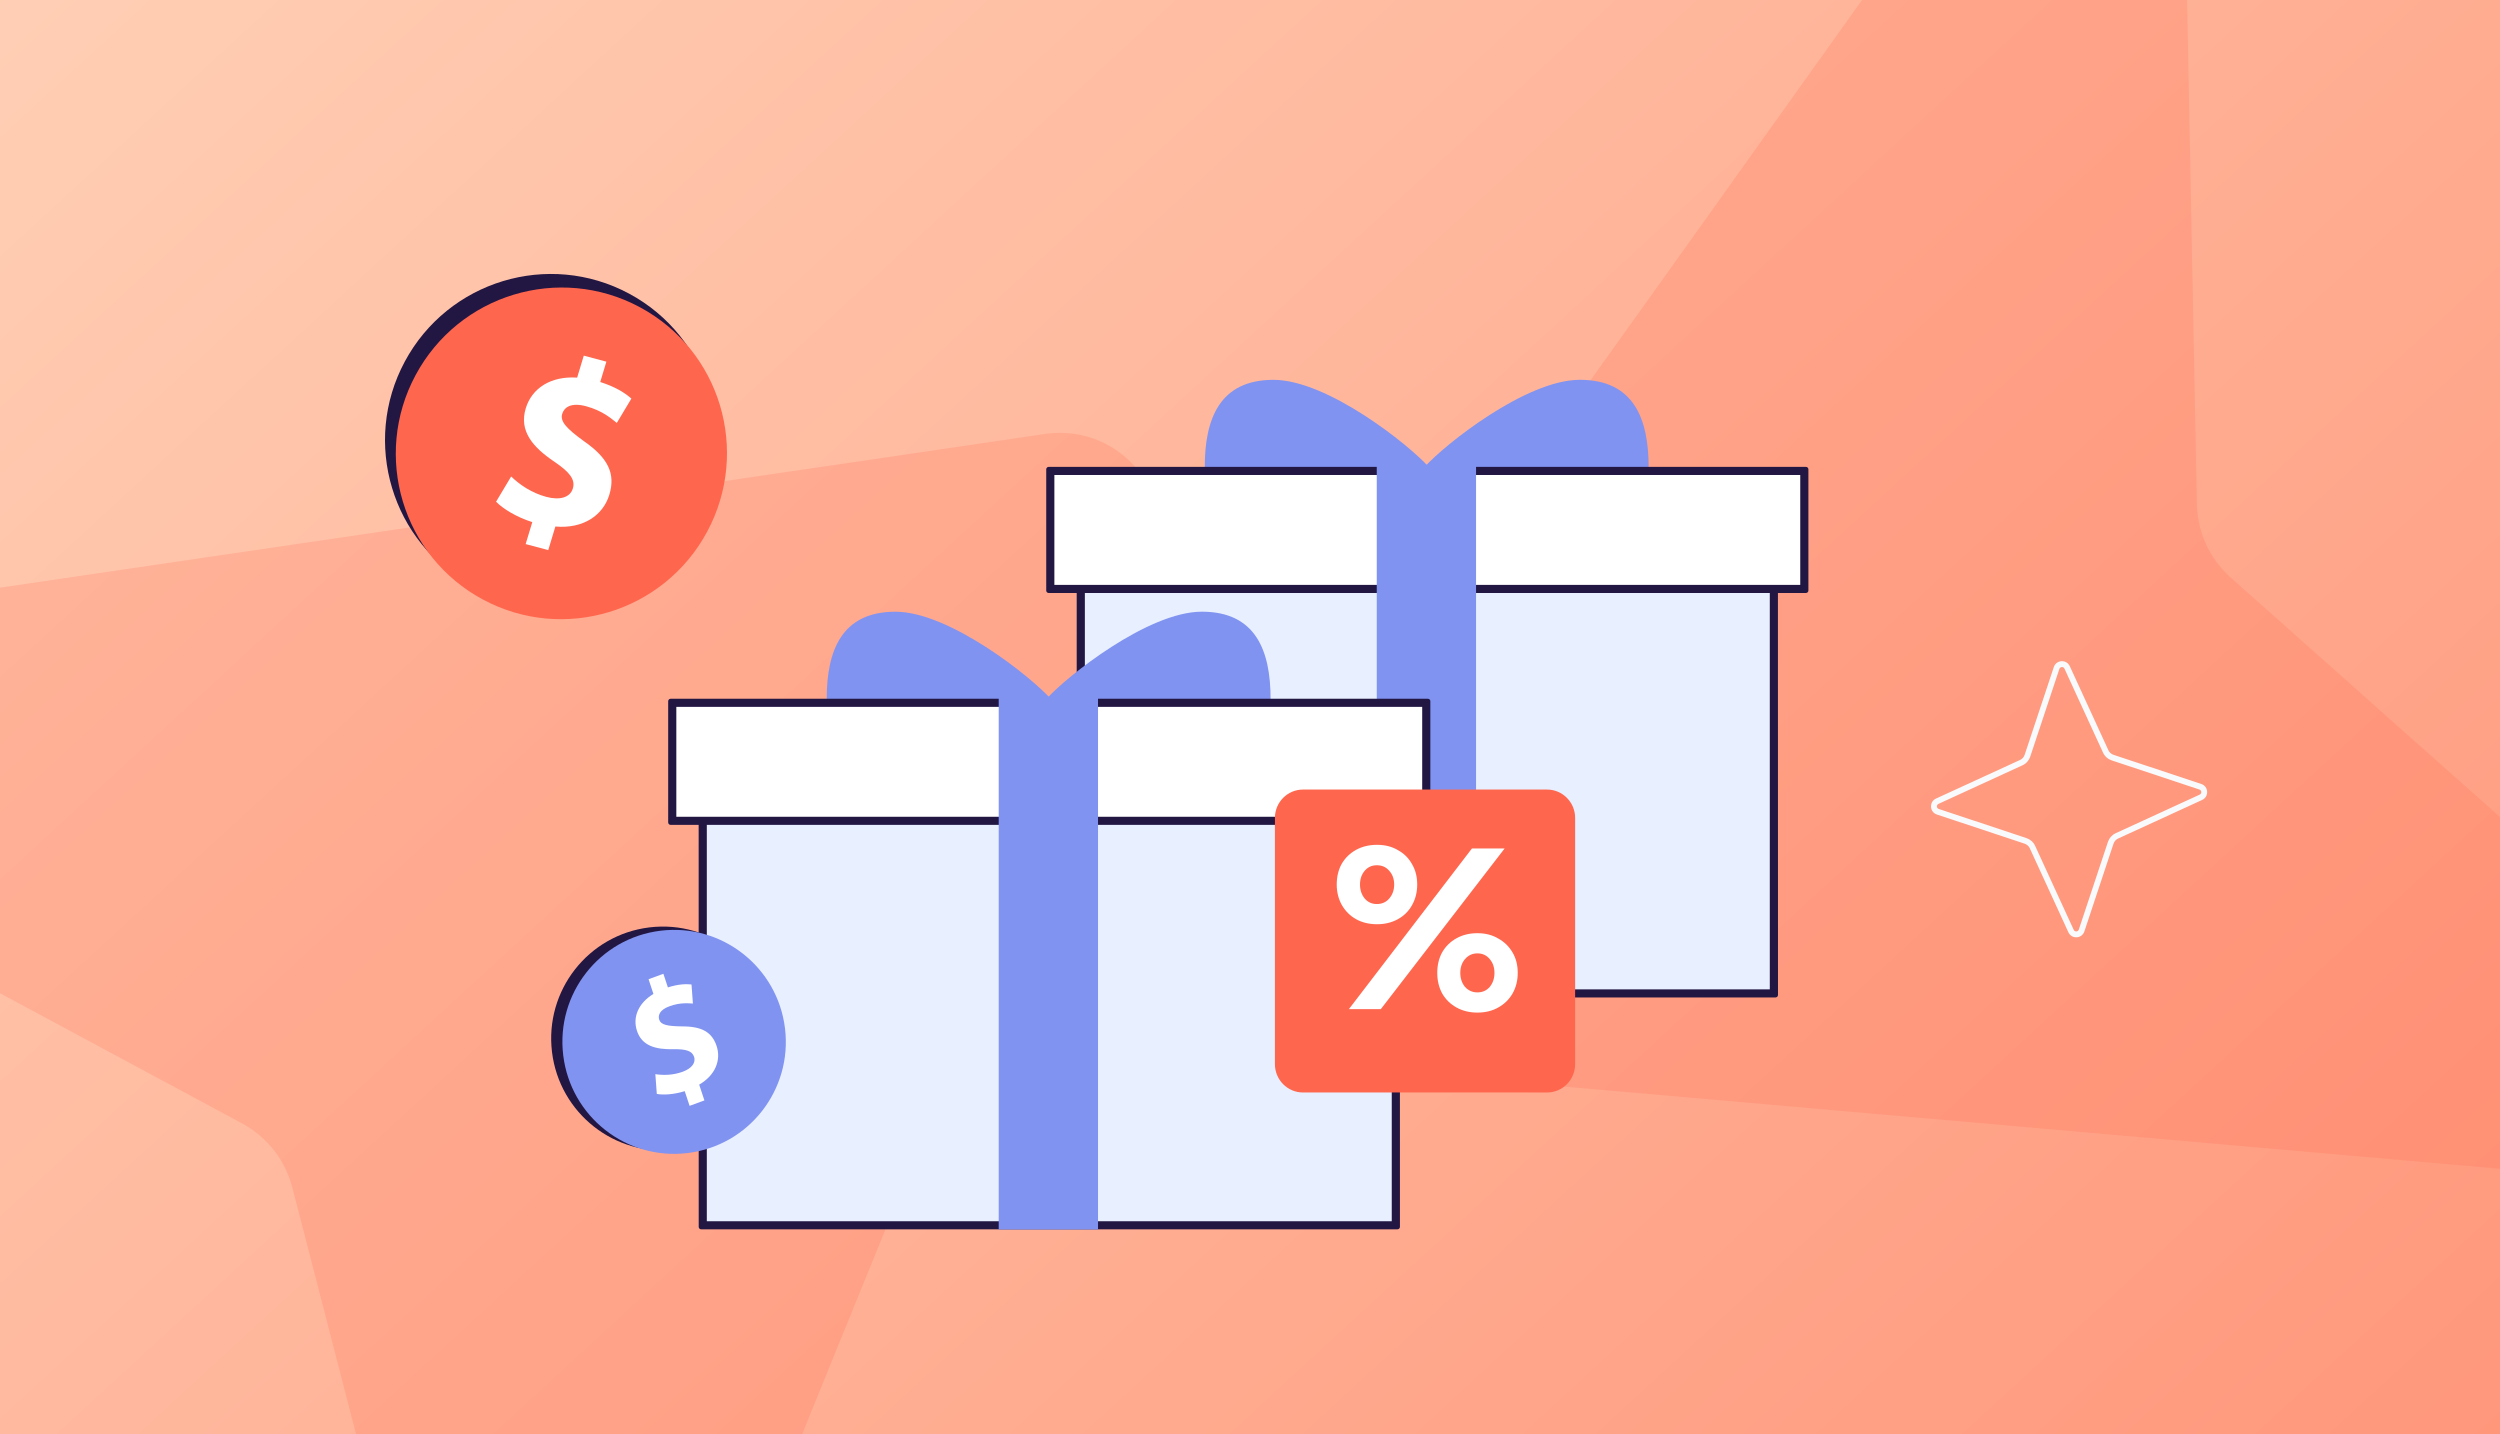 <svg width="441" height="253" viewBox="0 0 441 253" fill="none" xmlns="http://www.w3.org/2000/svg">
<g clip-path="url(#clip0_2730_22506)">
<rect width="441" height="253" fill="url(#paint0_linear_2730_22506)"/>
<path opacity="0.2" d="M184.426 76.54L-51.576 111.247C-68.537 113.759 -72.538 136.236 -57.379 144.357L42.794 198.217C47.168 200.632 50.225 204.53 51.53 209.353L79.994 319.468C84.163 335.985 107.196 337.48 113.534 321.714L203.426 100.76C208.624 88.138 198.032 74.636 184.426 76.54Z" fill="#FF664E"/>
<path opacity="0.2" d="M227.503 187.432L465.13 208.288C482.211 209.769 491.306 188.828 478.438 177.42L393.45 101.838C389.754 98.476 387.682 93.976 387.529 88.982L385.322 -24.73C385.089 -41.764 363.028 -48.549 353.213 -34.678L214.624 159.472C206.646 170.549 213.826 186.136 227.503 187.432Z" fill="#FF664E"/>
<path d="M252.059 82.395C252.059 90.897 244.35 97.788 234.841 97.792C225.332 97.792 212.52 90.902 212.52 82.399C212.52 73.897 215.13 67.006 224.639 67.002C234.148 67.002 248.516 78.439 252.059 82.395Z" fill="#8093F0"/>
<path d="M251.279 82.395C251.279 90.897 258.992 97.788 268.501 97.788C278.01 97.788 290.818 90.893 290.818 82.391C290.818 73.888 288.208 66.998 278.694 66.998C269.186 66.998 254.822 78.435 251.279 82.395Z" fill="#8093F0"/>
<path d="M190.868 175.025V88.42H312.692V175.025H190.868Z" fill="#E8EFFF" stroke="#221643"/>
<path d="M190.377 175.951C190.137 175.951 189.941 175.757 189.941 175.52L189.928 87.915C189.928 87.799 189.976 87.691 190.055 87.609C190.133 87.528 190.246 87.484 190.364 87.484H313.188C313.427 87.484 313.623 87.674 313.623 87.911L313.637 175.516C313.637 175.632 313.589 175.74 313.51 175.822C313.432 175.904 313.318 175.947 313.201 175.947H190.377V175.951ZM190.8 88.346L190.813 175.089H312.765L312.752 88.346H190.8Z" fill="#221643"/>
<path d="M185.491 103.675V83.288H318.065V103.675H185.491Z" fill="white" stroke="#221643"/>
<path d="M184.991 104.606C184.751 104.606 184.555 104.412 184.555 104.175V82.788C184.555 82.671 184.599 82.564 184.682 82.482C184.764 82.4 184.873 82.357 184.991 82.357H318.566C318.805 82.357 319.001 82.547 319.001 82.784V104.171C319.001 104.287 318.958 104.395 318.875 104.477C318.792 104.559 318.683 104.602 318.566 104.602H184.995L184.991 104.606ZM185.422 83.219V103.744H318.125V83.219H185.422Z" fill="#221643"/>
<path d="M260.377 82.002H242.86V175.979H260.377V82.002Z" fill="#8093F0"/>
<path d="M185.372 123.299C185.372 131.801 177.663 138.692 168.154 138.696C158.645 138.696 145.832 131.805 145.832 123.303C145.832 114.801 148.443 107.91 157.952 107.906C167.461 107.906 181.829 119.343 185.372 123.299Z" fill="#8093F0"/>
<path d="M184.591 123.299C184.591 131.801 192.305 138.692 201.814 138.692C211.323 138.692 224.13 131.797 224.13 123.294C224.13 114.792 221.52 107.901 212.007 107.901C202.498 107.901 188.134 119.338 184.591 123.299Z" fill="#8093F0"/>
<path d="M124.181 215.929V129.324H246.005V215.929H124.181Z" fill="#E8EFFF" stroke="#221643"/>
<path d="M123.689 216.855C123.449 216.855 123.253 216.661 123.253 216.424L123.24 128.819C123.24 128.703 123.288 128.595 123.367 128.513C123.445 128.431 123.558 128.388 123.676 128.388H246.5C246.739 128.388 246.935 128.578 246.935 128.815L246.949 216.42C246.949 216.536 246.901 216.644 246.822 216.726C246.744 216.808 246.63 216.851 246.513 216.851H123.689V216.855ZM124.112 129.25L124.125 215.993H246.077L246.064 129.25H124.112Z" fill="#221643"/>
<path d="M118.803 144.579V124.191H251.377V144.579H118.803Z" fill="white" stroke="#221643"/>
<path d="M118.303 145.51C118.063 145.51 117.867 145.316 117.867 145.079V123.692C117.867 123.575 117.911 123.468 117.994 123.386C118.076 123.304 118.185 123.261 118.303 123.261H251.878C252.117 123.261 252.313 123.45 252.313 123.687V145.075C252.313 145.191 252.27 145.299 252.187 145.381C252.104 145.463 251.995 145.506 251.878 145.506H118.307L118.303 145.51ZM118.734 124.123V144.648H251.437V124.123H118.734Z" fill="#221643"/>
<path d="M193.69 122.906H176.173V216.883H193.69V122.906Z" fill="#8093F0"/>
<path d="M83.301 103.373C69.093 95.756 63.765 78.033 71.402 63.788C79.038 49.544 96.747 44.171 110.956 51.788C125.164 59.405 130.492 77.128 122.855 91.373C115.219 105.617 97.51 110.99 83.301 103.373Z" fill="#221643"/>
<path d="M85.202 105.765C70.994 98.148 65.666 80.426 73.303 66.181C80.939 51.936 98.648 46.563 112.857 54.181C127.065 61.798 132.393 79.52 124.756 93.765C117.12 108.01 99.411 113.383 85.202 105.765Z" fill="#FF664E"/>
<path d="M92.724 95.981L93.895 92.103C91.206 91.252 88.783 89.811 87.507 88.501L90.169 84.052C91.594 85.446 93.737 86.944 96.381 87.652C98.702 88.27 100.558 87.797 101.052 86.165C101.52 84.616 100.514 83.287 97.811 81.463C93.901 78.832 91.547 75.996 92.741 72.039C93.825 68.448 97.197 66.305 101.809 66.611L102.979 62.733L106.966 63.798L105.882 67.388C108.571 68.239 110.229 69.299 111.376 70.311L108.804 74.607C107.882 73.876 106.293 72.437 103.362 71.654C100.718 70.949 99.52 71.861 99.173 73.004C98.767 74.351 99.932 75.588 102.997 77.817C107.323 80.824 108.598 83.589 107.489 87.262C106.393 90.895 102.895 93.311 97.968 92.878L96.712 97.04L92.725 95.976L92.724 95.981Z" fill="white"/>
<g filter="url(#filter0_d_2730_22506)">
<path d="M229.847 137.118H272.902C275.633 137.118 277.853 139.356 277.853 142.114V185.559C277.853 188.315 275.635 190.555 272.902 190.555H229.847C227.115 190.555 224.896 188.317 224.896 185.559V142.114C224.896 139.358 227.114 137.118 229.847 137.118Z" fill="#FF664E"/>
</g>
<path d="M237.94 178.014L259.648 149.675H265.414L243.574 178.014H237.94ZM260.609 178.621C259.241 178.621 258.018 178.324 256.94 177.73C255.863 177.136 255.018 176.313 254.407 175.261C253.824 174.181 253.533 172.967 253.533 171.617C253.533 170.241 253.824 169.026 254.407 167.974C255.018 166.921 255.863 166.098 256.94 165.504C258.018 164.91 259.241 164.614 260.609 164.614C262.007 164.614 263.23 164.924 264.278 165.545C265.356 166.138 266.2 166.962 266.812 168.014C267.423 169.04 267.729 170.241 267.729 171.617C267.729 172.967 267.423 174.181 266.812 175.261C266.2 176.313 265.356 177.136 264.278 177.73C263.23 178.324 262.007 178.621 260.609 178.621ZM260.609 175.058C261.512 175.058 262.24 174.734 262.793 174.087C263.347 173.412 263.623 172.589 263.623 171.617C263.623 170.646 263.347 169.836 262.793 169.188C262.24 168.513 261.512 168.176 260.609 168.176C259.736 168.176 259.008 168.513 258.425 169.188C257.872 169.836 257.595 170.646 257.595 171.617C257.595 172.589 257.872 173.412 258.425 174.087C259.008 174.734 259.736 175.058 260.609 175.058ZM242.919 163.035C241.521 163.035 240.284 162.738 239.206 162.144C238.158 161.55 237.328 160.727 236.717 159.675C236.105 158.595 235.799 157.38 235.799 156.031C235.799 154.655 236.091 153.44 236.673 152.387C237.284 151.335 238.129 150.512 239.206 149.918C240.284 149.324 241.521 149.027 242.919 149.027C244.317 149.027 245.54 149.338 246.588 149.958C247.666 150.552 248.496 151.375 249.078 152.428C249.689 153.454 249.995 154.655 249.995 156.031C249.995 157.38 249.689 158.595 249.078 159.675C248.496 160.727 247.666 161.55 246.588 162.144C245.511 162.738 244.288 163.035 242.919 163.035ZM242.875 159.472C243.778 159.472 244.506 159.148 245.059 158.5C245.642 157.826 245.933 157.003 245.933 156.031C245.933 155.059 245.642 154.25 245.059 153.602C244.506 152.954 243.778 152.63 242.875 152.63C242.002 152.63 241.288 152.954 240.735 153.602C240.182 154.25 239.905 155.059 239.905 156.031C239.905 157.003 240.182 157.826 240.735 158.5C241.288 159.148 242.002 159.472 242.875 159.472Z" fill="white"/>
<path d="M119.307 202.815C108.503 204.122 98.683 196.401 97.373 185.569C96.063 174.738 103.759 164.898 114.563 163.591C125.367 162.284 135.187 170.006 136.497 180.837C137.807 191.669 130.111 201.509 119.307 202.815Z" fill="#221643"/>
<path d="M121.287 203.399C110.483 204.706 100.662 196.985 99.352 186.153C98.042 175.322 105.738 165.482 116.542 164.175C127.346 162.868 137.167 170.59 138.477 181.421C139.787 192.253 132.09 202.093 121.287 203.399Z" fill="#8093F0"/>
<path d="M121.644 195.076L120.785 192.48C118.97 193.053 117.073 193.197 115.859 192.969L115.603 189.479C116.931 189.696 118.696 189.691 120.431 189.056C121.953 188.497 122.794 187.516 122.434 186.423C122.091 185.385 121.02 185.042 118.819 185.083C115.639 185.147 113.238 184.495 112.361 181.845C111.567 179.441 112.598 176.95 115.263 175.328L114.405 172.732L117.02 171.773L117.815 174.177C119.63 173.604 120.957 173.546 121.983 173.659L122.23 177.03C121.437 176.984 120.001 176.806 118.079 177.511C116.344 178.148 116.037 179.117 116.289 179.882C116.587 180.784 117.711 181.015 120.269 181.057C123.825 181.039 125.602 182.071 126.415 184.53C127.22 186.962 126.225 189.654 123.336 191.327L124.257 194.113L121.642 195.073L121.644 195.076Z" fill="white"/>
<path fill-rule="evenodd" clip-rule="evenodd" d="M372.485 134.127C371.823 133.9 371.272 133.415 370.979 132.771C370.979 132.77 370.978 132.77 370.978 132.769L364.172 117.951C364.171 117.95 364.171 117.949 364.171 117.949C363.982 117.547 363.41 117.586 363.274 117.996C363.274 117.995 363.274 117.996 363.274 117.996L358.127 133.489C357.9 134.151 357.415 134.703 356.771 134.996C356.771 134.996 356.77 134.996 356.769 134.997L341.951 141.803C341.95 141.803 341.95 141.804 341.949 141.804C341.547 141.992 341.587 142.565 341.996 142.701L357.489 147.847C358.151 148.074 358.702 148.559 358.995 149.203C358.996 149.204 358.996 149.205 358.997 149.206L365.803 164.024C365.804 164.025 365.804 164.025 365.804 164.026C365.992 164.427 366.564 164.388 366.701 163.979M366.701 163.979L371.848 148.485C372.075 147.823 372.559 147.272 373.204 146.979C373.204 146.978 373.205 146.978 373.206 146.978L388.024 140.171C388.025 140.171 388.025 140.171 388.026 140.171C388.427 139.982 388.388 139.41 387.979 139.274L372.485 134.127M388.461 141.11L373.633 147.92C373.257 148.091 372.965 148.417 372.826 148.821L367.683 164.306C367.251 165.603 365.448 165.713 364.865 164.461L358.055 149.633C357.884 149.257 357.558 148.965 357.154 148.826L341.669 143.683C340.371 143.251 340.262 141.448 341.514 140.865L356.341 134.055C356.717 133.884 357.01 133.557 357.148 133.154L362.292 117.669C362.724 116.371 364.527 116.261 365.11 117.514L371.92 132.341C372.091 132.717 372.417 133.01 372.821 133.148L388.306 138.292C389.603 138.724 389.713 140.527 388.461 141.11Z" fill="#F9FAFB"/>
</g>
<defs>
<filter id="filter0_d_2730_22506" x="214.094" y="128.476" width="74.561" height="75.042" filterUnits="userSpaceOnUse" color-interpolation-filters="sRGB">
<feFlood flood-opacity="0" result="BackgroundImageFix"/>
<feColorMatrix in="SourceAlpha" type="matrix" values="0 0 0 0 0 0 0 0 0 0 0 0 0 0 0 0 0 0 127 0" result="hardAlpha"/>
<feOffset dy="2.16"/>
<feGaussianBlur stdDeviation="5.401"/>
<feComposite in2="hardAlpha" operator="out"/>
<feColorMatrix type="matrix" values="0 0 0 0 0 0 0 0 0 0 0 0 0 0 0 0 0 0 0.15 0"/>
<feBlend mode="normal" in2="BackgroundImageFix" result="effect1_dropShadow_2730_22506"/>
<feBlend mode="normal" in="SourceGraphic" in2="effect1_dropShadow_2730_22506" result="shape"/>
</filter>
<linearGradient id="paint0_linear_2730_22506" x1="20" y1="-59.5" x2="375.5" y2="327" gradientUnits="userSpaceOnUse">
<stop stop-color="#FFD2B8"/>
<stop offset="1" stop-color="#FF967A"/>
</linearGradient>
<clipPath id="clip0_2730_22506">
<rect width="441" height="253" fill="white"/>
</clipPath>
</defs>
</svg>
